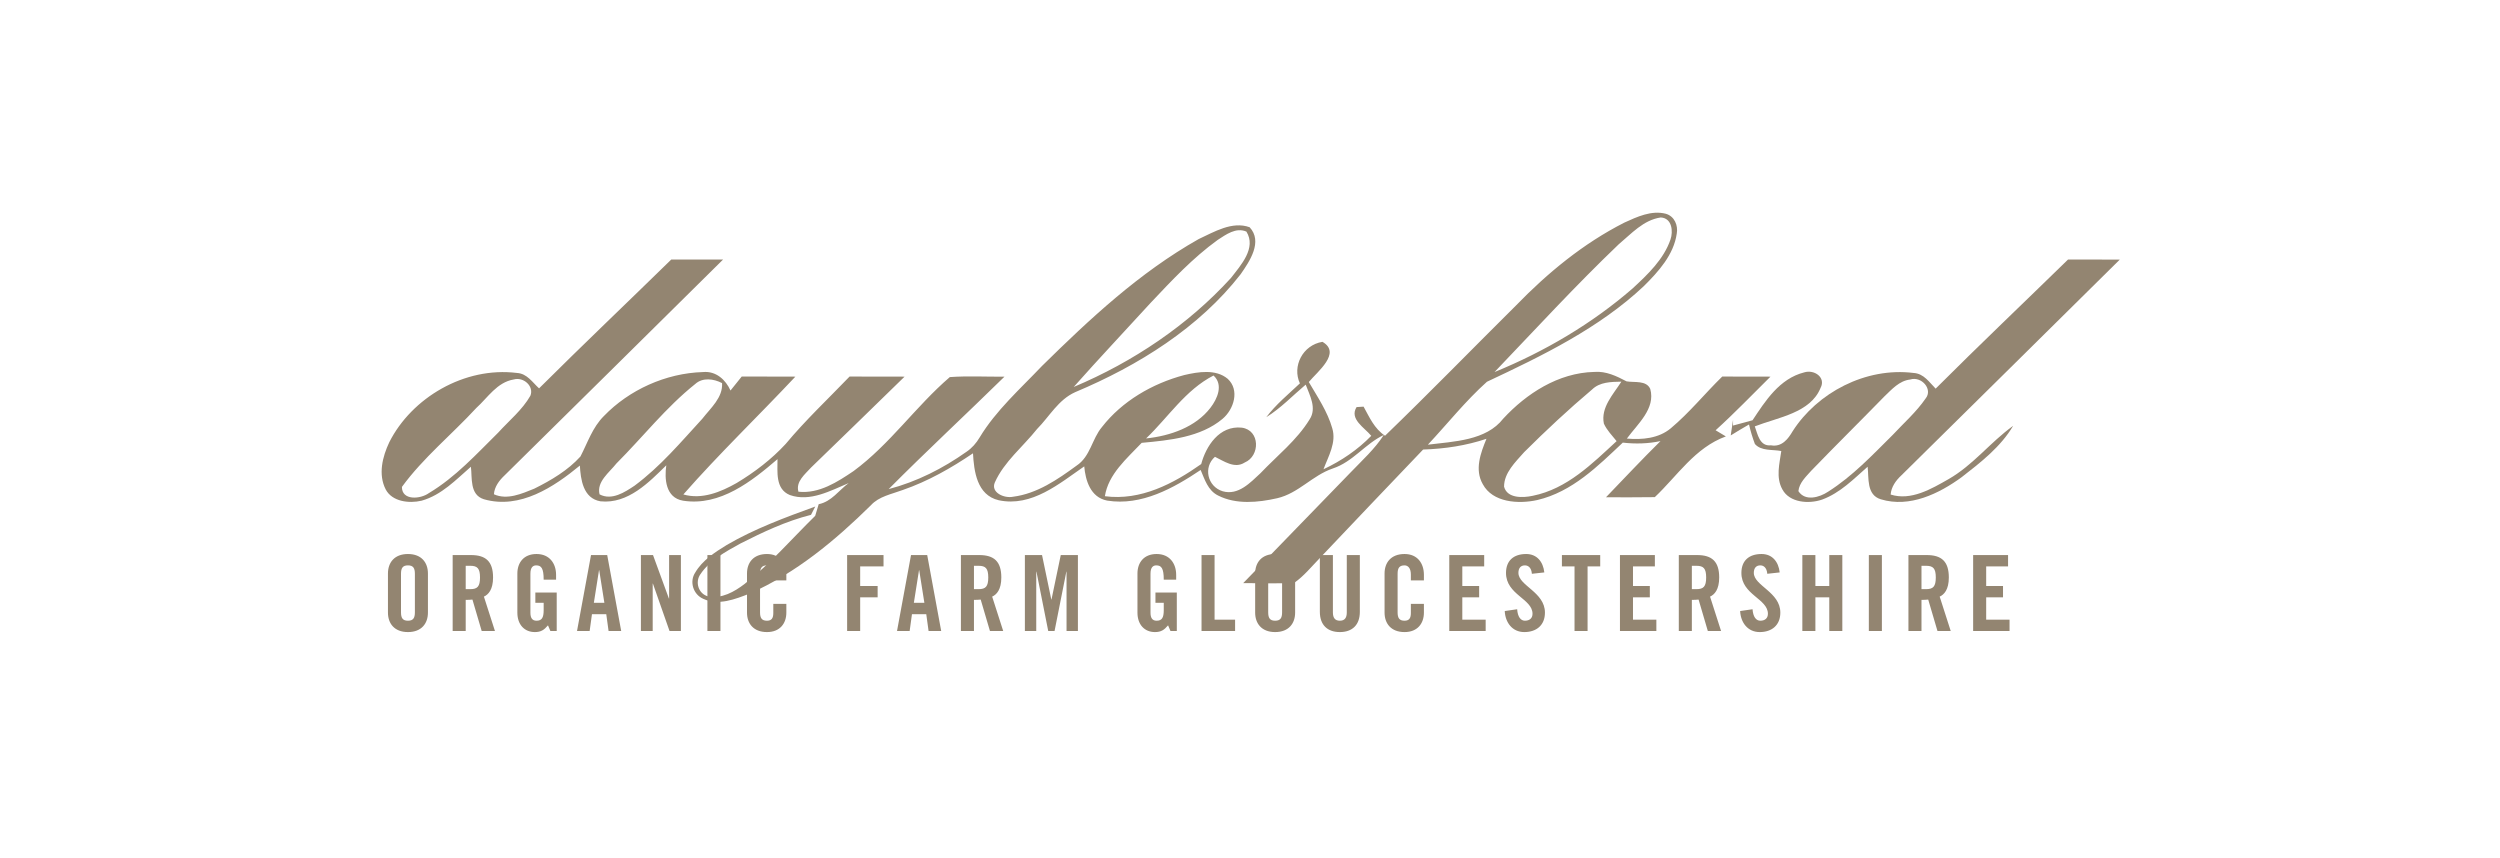 <svg width="1749" height="600" viewBox="0 0 1749 600" fill="none" xmlns="http://www.w3.org/2000/svg">
<path d="M1136.44 155.717C1145.28 151.695 1155.29 146.981 1165.33 149.527C1171.56 151.255 1174.1 157.854 1173.06 163.447C1170.99 178.09 1160.39 189.936 1149.95 200.243C1118.8 229.528 1079.22 248.79 1040.27 267.078C1025.23 280.558 1012.69 296.427 998.95 311.101C1017.26 308.807 1039.67 308.305 1051.67 292.876C1067.78 275.468 1090.12 260.762 1115.4 260.197C1123.61 259.537 1131.01 263.15 1137.94 266.795C1143.51 267.769 1151.75 265.915 1154.52 272.106C1158.35 285.869 1145.68 296.584 1138.15 306.828C1148.92 307.77 1160.46 306.702 1168.89 299.632C1182 288.634 1192.7 275.342 1204.88 263.433C1216.11 263.465 1227.39 263.465 1238.63 263.496C1225.89 276.065 1213.55 288.98 1200.24 301.015C1202.61 302.429 1205.01 303.874 1207.41 305.319C1185.8 313.175 1173.43 332.971 1157.69 347.802C1146.28 347.96 1134.91 347.928 1123.54 347.897C1136.21 334.762 1148.65 321.439 1161.69 308.587C1152.99 310.441 1144.11 310.661 1135.31 309.656C1118.01 325.933 1100.03 344.095 1075.42 349.845C1062.21 352.767 1044.27 351.574 1037.37 338.753C1031.5 328.541 1035.83 316.946 1039.93 306.985C1025.69 311.761 1010.69 314.024 995.616 314.495C971.268 340.041 946.858 365.525 922.646 391.166C917.178 396.822 912.177 402.981 905.672 407.6C893.733 408.574 881.729 407.882 869.756 407.945C894.801 382.085 919.846 356.255 944.926 330.457C952.997 322.036 961.83 314.086 968.101 304.314C954.994 310.504 946.593 323.073 932.419 327.755C918.144 332.563 908.472 345.1 893.535 348.557C880.093 351.605 864.755 353.082 852.181 346.671C844.98 343.121 842.81 335.328 839.974 328.792C821.169 341.424 798.559 354.087 774.581 350.222C762.806 347.96 759.406 335.988 758.537 326.278C741.262 338.188 721.823 354.904 698.711 349.971C683.338 346.389 681.403 329.483 680.703 317.135C665.463 327.441 649.222 336.711 631.547 342.807C623.777 345.729 614.906 347.237 609.237 353.522C584.492 377.906 557.08 400.844 524.431 415.267C514.427 419.163 502.521 423.908 492.017 418.943C484.813 415.833 482.212 406.751 486.414 400.498C491.35 392.077 500.054 386.39 508.424 381.268C527.833 369.955 549.143 362.068 570.353 354.37C569.619 355.815 568.118 358.738 567.384 360.183C549.943 364.582 533.702 372.281 517.895 380.294C507.524 386.013 496.485 392.014 489.949 401.818C486.181 407.16 488.515 415.455 495.418 417.246C504.922 419.069 513.76 413.979 520.863 408.574C539.038 394.308 553.978 376.9 570.319 360.875C571.12 358.172 571.92 355.438 572.754 352.736C581.758 350.945 586.893 342.964 593.73 337.967C581.191 343.215 566.717 351.322 552.578 346.326C542.206 342.084 544.041 329.766 543.94 321.219C526.065 336.554 503.789 354.37 477.877 350.285C465.538 348.243 464.804 334.793 466.138 325.524C453.999 337.433 439.326 352.705 420.084 350.725C407.811 348.62 406.244 335.202 405.677 325.713C387.602 340.607 363.825 356.538 338.546 349.279C328.408 346.137 330.443 334.197 329.442 326.53C319.037 335.579 308.966 346.326 294.96 350.285C286.122 352.39 274.317 350.913 269.848 342.429C264.446 331.903 267.547 319.554 272.349 309.373C287.99 278.39 324.84 256.332 361.69 260.92C368.76 261.328 372.528 267.549 377.131 271.697C407.611 241.343 438.859 211.649 469.64 181.546C481.712 181.578 493.784 181.546 505.856 181.578C454.933 231.916 404.076 282.287 353.053 332.531C349.218 336.145 345.916 340.513 345.549 345.791C354.787 350.002 365.058 345.383 373.729 341.895C385.568 336.019 397.34 329.044 406.077 319.365C411.113 309.687 414.481 298.972 422.551 290.991C440.093 272.829 465.671 261.077 491.816 260.291C501.021 259.411 507.724 265.79 511.059 273.206C513.627 269.906 516.261 266.638 518.929 263.402C531.435 263.496 543.94 263.433 556.446 263.496C530.534 291.117 503.022 317.48 478.077 345.917C491.083 349.688 504.356 344.158 515.361 337.904C528.033 330.3 539.839 321.25 549.676 310.567C563.483 293.976 579.357 279.05 594.364 263.433C607.203 263.465 620.008 263.433 632.848 263.496C611.104 284.738 589.328 305.885 567.484 327.033C563.183 331.809 556.579 336.899 558.58 344.001C573.087 345.54 585.893 337.15 597.131 329.578C622.743 310.693 640.618 284.329 664.495 263.81C677.235 262.899 689.974 263.622 702.713 263.527C675.867 289.86 648.222 315.5 621.709 342.178C641.452 336.993 659.727 327.692 676.068 316.129C679.969 313.521 683.037 309.97 685.372 306.011C696.777 287.126 713.752 272.075 728.993 256.017C762.308 223.244 797.055 190.722 838.607 167.249C849.346 162.284 862.02 154.523 874.258 158.985C883.564 169.04 874.325 182.709 867.956 191.853C838.907 229.183 796.587 255.703 752.169 274.368C740.363 279.678 734.193 291.399 725.558 300.103C715.684 312.515 702.48 322.979 696.01 337.465C692.875 344.535 702.513 348.808 708.716 347.52C725.624 345.352 739.931 335.422 753.104 325.807C762.907 319.365 763.873 307.079 770.978 298.689C784.883 280.81 805.994 268.367 828.473 262.396C838.342 260.102 850.55 258.06 858.885 265.004C867.423 272.829 863.286 286.372 855.215 293.096C839.877 305.916 818.298 308.022 798.722 309.813C788.252 320.873 775.414 331.651 772.98 347.143C798.025 350.474 821.068 338.281 840.375 324.644C843.679 312.201 853.015 297.527 868.755 299.192C881.628 300.92 881.694 319.02 870.792 323.576C863.718 328.164 856.217 322.57 849.981 319.585C841.712 326.781 844.614 340.356 855.383 343.687C866.32 346.829 874.827 337.527 881.795 331.086C893.5 318.768 907.339 307.928 916.177 293.442C921.381 285.618 916.344 276.756 913.478 269.089C904.34 276.756 896.168 285.492 885.897 291.871C892.565 283.009 901.306 275.845 909.407 268.21C903.872 256.3 911.308 241.437 925.182 239.144C938.686 246.936 921.614 260.008 915.643 267.267C921.747 277.699 928.75 287.974 932.053 299.632C935.087 309.593 929.319 319.177 925.914 328.289C938.421 322.413 949.861 314.652 959.33 304.911C954.593 299.129 943.824 293.159 949.058 284.8C950.293 284.706 952.728 284.549 953.962 284.486C958.064 291.871 961.433 299.852 968.97 304.848C1000.05 274.84 1030.13 243.951 1060.74 213.565C1082.72 190.91 1107.66 170.328 1136.44 155.717ZM1132.44 170.925C1102.33 199.708 1074.25 230.314 1045.57 260.291C1080.75 245.9 1113.8 226.417 1142.08 201.876C1152.79 192.01 1163.96 181.358 1168.66 167.594C1170.63 162.001 1169.86 152.575 1161.86 152.135C1149.72 153.894 1141.22 163.604 1132.44 170.925ZM851.948 167.814C834.439 180.478 819.802 196.189 805.192 211.649C787.22 231.351 768.843 250.77 751.168 270.723C792.953 253.126 831.273 227.266 861.152 194.492C868.124 185.474 879.092 173.533 871.992 162.033C864.653 158.859 857.685 164.138 851.948 167.814ZM359.422 265.476C347.684 267.424 341.247 278.202 333.244 285.398C316.136 303.968 295.993 320.308 281.187 340.638C281.087 350.285 294.059 349.279 299.995 345.006C318.737 333.82 333.31 317.669 348.517 302.68C356.188 294.227 365.425 286.749 371.061 276.851C373.729 270.283 366.359 263.527 359.422 265.476ZM801.791 306.733C818.801 304.942 836.442 298.784 846.814 285.303C851.714 278.987 856.018 269.121 848.98 262.711C829.271 272.829 817.297 291.965 801.791 306.733ZM486.38 268.649C465.805 285.084 449.697 305.791 431.255 324.236C426.253 330.614 417.249 336.993 419.45 345.855C427.987 350.348 437.058 344.378 443.928 339.79C462.036 326.372 476.41 309.216 491.383 292.908C497.186 285.429 505.823 278.108 505.156 268.021C499.353 264.973 491.583 263.904 486.38 268.649ZM1113.8 272.514C1097.3 286.434 1081.52 301.172 1066.31 316.317C1060.14 323.325 1052.24 330.771 1052.24 340.481C1054.44 348.745 1065.28 348.368 1072.28 346.86C1096.43 342.021 1114.04 324.236 1130.98 308.619C1127.81 304.66 1124.14 300.952 1122.07 296.364C1119.77 285.084 1128.61 275.939 1134.31 267.015C1127.07 267.141 1119.17 267.235 1113.8 272.514Z" fill="#938571"/>
<path d="M1446.81 181.551C1458.85 181.582 1470.93 181.551 1483 181.614C1432.08 231.921 1381.19 282.323 1330.2 332.567C1326.26 336.213 1323.13 340.674 1322.69 345.985C1336.97 350.51 1351.27 341.994 1363.15 335.238C1380.52 325.309 1392.42 309.377 1408.4 297.909C1399.79 312.52 1385.85 323.392 1372.35 333.856C1356.68 345.293 1336.03 355.443 1315.86 349.316C1305.62 346.268 1307.55 334.264 1306.59 326.534C1296.85 335.081 1287.44 344.822 1274.77 349.504C1265.4 352.741 1251.96 351.704 1246.96 342.403C1242.26 334.013 1244.96 324.366 1246.19 315.536C1240.05 314.342 1232.15 315.694 1227.72 310.603C1226.05 306.141 1224.68 301.616 1223.61 296.966C1219.28 299.448 1215.01 301.993 1210.81 304.633C1211.38 300.988 1211.91 297.343 1212.44 293.698V297.72C1215.88 296.777 1222.68 294.923 1226.08 294.012C1234.99 280.563 1244.89 264.883 1262.23 260.516C1269.3 258.316 1277.51 264.098 1273.7 271.293C1266.63 288.922 1244.02 291.907 1227.65 298.286C1229.62 303.533 1230.92 312.426 1238.96 311.546C1246.56 312.929 1250.99 307.084 1254.16 301.648C1271.34 274.813 1305.18 256.714 1338.77 260.924C1345.9 261.333 1349.77 267.46 1354.18 271.891C1384.65 241.41 1415.97 211.685 1446.81 181.551ZM1336.37 265.512C1328.69 266.392 1323.56 272.393 1318.46 277.201C1301.45 294.641 1284.08 311.797 1267.17 329.299C1263.4 333.541 1258.76 337.783 1258.16 343.597C1262.86 350.949 1272.94 347.996 1278.97 343.974C1296.12 333.102 1309.92 318.364 1324.09 304.319C1331.9 295.929 1340.7 288.199 1347.17 278.772C1352.44 272.299 1344.23 262.998 1336.37 265.512Z" fill="#938571"/>
<path d="M271.413 428.584C271.413 436.091 275.829 442.2 285.398 442.2C294.967 442.2 299.383 436.091 299.383 428.584V401.203C299.383 393.695 294.967 387.586 285.398 387.586C275.829 387.586 271.413 393.695 271.413 401.203V428.584ZM280.54 401.424C280.54 397.449 281.718 395.535 285.398 395.535C289.078 395.535 290.256 397.449 290.256 401.424V428.363C290.256 432.337 289.078 434.251 285.398 434.251C281.718 434.251 280.54 432.337 280.54 428.363V401.424ZM325.807 395.829H329.046C333.977 395.829 335.817 397.67 335.817 404C335.817 410.329 333.977 412.17 329.046 412.17H325.807V395.829ZM325.807 419.677C327.426 419.677 329.34 419.604 330.518 419.457L336.995 441.464H346.269L338.541 417.396C341.632 415.997 344.944 412.538 344.944 404C344.944 392.665 339.718 388.322 329.487 388.322H316.68V441.464H325.807V419.677ZM374.533 421.738H380.348V426.891C380.348 432.19 379.023 434.251 375.343 434.251C372.178 434.251 371.074 432.043 371.074 428.657V401.35C371.074 396.86 372.914 395.535 375.122 395.535C378.729 395.535 380.348 397.596 380.348 405.545H389.033V402.16C389.033 394.21 384.47 387.586 375.343 387.586C366.363 387.586 361.947 393.695 361.947 401.203V428.584C361.947 437.048 366.952 442.2 374.165 442.2C378.434 442.2 380.642 440.728 383.366 437.49L385.059 441.464H389.475V414.525H374.533V421.738ZM419.064 398.921H419.211L422.818 421.738H415.457L419.064 398.921ZM414.132 429.688H424.143L425.762 441.464H434.594L424.805 388.322H413.47L403.681 441.464H412.513L414.132 429.688ZM456.627 441.464V408.269H456.774L468.404 441.464H476.353V388.322H468.11V418.72H467.962L456.848 388.322H448.383V441.464H456.627ZM504.028 441.464V388.322H494.901V441.464H504.028ZM550.128 406.06V402.16C550.128 394.21 545.712 387.586 536.585 387.586C527.016 387.586 522.6 393.695 522.6 401.203V428.584C522.6 436.091 527.016 442.2 536.585 442.2C545.712 442.2 550.128 436.091 550.128 428.584V422.474H541.001V428.878C541.001 432.337 539.897 434.251 536.585 434.251C532.905 434.251 531.727 432.337 531.727 428.363V401.424C531.727 397.449 532.905 395.535 536.585 395.535C538.94 395.535 541.001 397.449 541.001 401.939V406.06H550.128ZM601.775 441.464V417.911H613.994V409.962H601.775V396.271H618.115V388.322H592.648V441.464H601.775ZM642.937 398.921H643.084L646.691 421.738H639.33L642.937 398.921ZM638.005 429.688H648.015L649.635 441.464H658.467L648.678 388.322H637.343L627.553 441.464H636.386L638.005 429.688ZM681.383 395.829H684.622C689.554 395.829 691.393 397.67 691.393 404C691.393 410.329 689.554 412.17 684.622 412.17H681.383V395.829ZM681.383 419.677C683.003 419.677 684.916 419.604 686.094 419.457L692.571 441.464H701.845L694.117 417.396C697.208 415.997 700.521 412.538 700.521 404C700.521 392.665 695.295 388.322 685.064 388.322H672.256V441.464H681.383V419.677ZM742.105 388.322L735.631 419.383H735.481L729.007 388.322H717.007V441.464H724.958V399.951H725.104L733.346 441.464H737.765L746.008 399.951H746.153V441.464H754.105V388.322H742.105ZM808.354 421.738H814.166V426.891C814.166 432.19 812.843 434.251 809.161 434.251C805.994 434.251 804.892 432.043 804.892 428.657V401.35C804.892 396.86 806.731 395.535 808.94 395.535C812.548 395.535 814.166 397.596 814.166 405.545H822.85V402.16C822.85 394.21 818.29 387.586 809.161 387.586C800.182 387.586 795.767 393.695 795.767 401.203V428.584C795.767 437.048 800.768 442.2 807.983 442.2C812.252 442.2 814.462 440.728 817.183 437.49L818.876 441.464H823.295V414.525H808.354V421.738ZM864.071 441.464V433.515H849.716V388.322H840.592V441.464H864.071ZM878.104 428.584C878.104 436.091 882.523 442.2 892.089 442.2C901.659 442.2 906.073 436.091 906.073 428.584V401.203C906.073 393.695 901.659 387.586 892.089 387.586C882.523 387.586 878.104 393.695 878.104 401.203V428.584ZM887.233 401.424C887.233 397.449 888.411 395.535 892.089 395.535C895.771 395.535 896.949 397.449 896.949 401.424V428.363C896.949 432.337 895.771 434.251 892.089 434.251C888.411 434.251 887.233 432.337 887.233 428.363V401.424ZM923.37 428.068C923.37 437.195 928.671 442.2 937.359 442.2C946.042 442.2 951.343 437.195 951.343 428.068V388.322H942.214V428.436C942.214 432.337 940.671 434.251 937.359 434.251C934.042 434.251 932.499 432.337 932.499 428.436V388.322H923.37V428.068ZM996.168 406.06V402.16C996.168 394.21 991.749 387.586 982.624 387.586C973.054 387.586 968.64 393.695 968.64 401.203V428.584C968.64 436.091 973.054 442.2 982.624 442.2C991.749 442.2 996.168 436.091 996.168 428.584V422.474H987.039V428.878C987.039 432.337 985.936 434.251 982.624 434.251C978.942 434.251 977.764 432.337 977.764 428.363V401.424C977.764 397.449 978.942 395.535 982.624 395.535C984.979 395.535 987.039 397.449 987.039 401.939V406.06H996.168ZM1039.37 441.464V433.515H1023.03V417.911H1034.81V409.962H1023.03V396.271H1038.34V388.322H1013.91V441.464H1039.37ZM1080.4 400.467C1079.59 392.959 1075.17 387.586 1067.74 387.586C1058.76 387.586 1053.6 392.37 1053.6 400.834C1053.6 416.071 1072.15 418.868 1072.15 429.393C1072.15 432.558 1070.01 434.251 1066.85 434.251C1063.91 434.251 1061.77 431.601 1061.41 426.228L1052.72 427.479C1053.09 435.429 1057.94 442.2 1066.41 442.2C1074.95 442.2 1080.84 437.343 1080.84 428.584C1080.84 414.157 1062.29 409.814 1062.29 400.761C1062.29 397.449 1063.91 395.535 1066.85 395.535C1068.91 395.535 1071.34 396.86 1071.71 401.424L1080.4 400.467ZM1101.54 441.464H1110.67V396.271H1119.51V388.322H1092.71V396.271H1101.54V441.464ZM1158.79 441.464V433.515H1142.44V417.911H1154.22V409.962H1142.44V396.271H1157.75V388.322H1133.32V441.464H1158.79ZM1183.62 395.829H1186.85C1191.78 395.829 1193.63 397.67 1193.63 404C1193.63 410.329 1191.78 412.17 1186.85 412.17H1183.62V395.829ZM1183.62 419.677C1185.23 419.677 1187.15 419.604 1188.33 419.457L1194.8 441.464H1204.07L1196.35 417.396C1199.44 415.997 1202.75 412.538 1202.75 404C1202.75 392.665 1197.52 388.322 1187.29 388.322H1174.49V441.464H1183.62V419.677ZM1245.07 400.467C1244.26 392.959 1239.85 387.586 1232.41 387.586C1223.43 387.586 1218.28 392.37 1218.28 400.834C1218.28 416.071 1236.83 418.868 1236.83 429.393C1236.83 432.558 1234.7 434.251 1231.53 434.251C1228.59 434.251 1226.45 431.601 1226.08 426.228L1217.4 427.479C1217.77 435.429 1222.62 442.2 1231.09 442.2C1239.63 442.2 1245.52 437.343 1245.52 428.584C1245.52 414.157 1226.97 409.814 1226.97 400.761C1226.97 397.449 1228.59 395.535 1231.53 395.535C1233.59 395.535 1236.02 396.86 1236.39 401.424L1245.07 400.467ZM1270.05 441.464V417.911H1279.76V441.464H1288.89V388.322H1279.76V409.962H1270.05V388.322H1260.92V441.464H1270.05ZM1316.57 441.464V388.322H1307.44V441.464H1316.57ZM1344.27 395.829H1347.5C1352.44 395.829 1354.28 397.67 1354.28 404C1354.28 410.329 1352.44 412.17 1347.5 412.17H1344.27V395.829ZM1344.27 419.677C1345.89 419.677 1347.8 419.604 1348.98 419.457L1355.46 441.464H1364.73L1357 417.396C1360.09 415.997 1363.4 412.538 1363.4 404C1363.4 392.665 1358.18 388.322 1347.95 388.322H1335.14V441.464H1344.27V419.677ZM1405.88 441.464V433.515H1389.53V417.911H1401.31V409.962H1389.53V396.271H1404.84V388.322H1380.41V441.464H1405.88Z" fill="#938571"/>
</svg>

